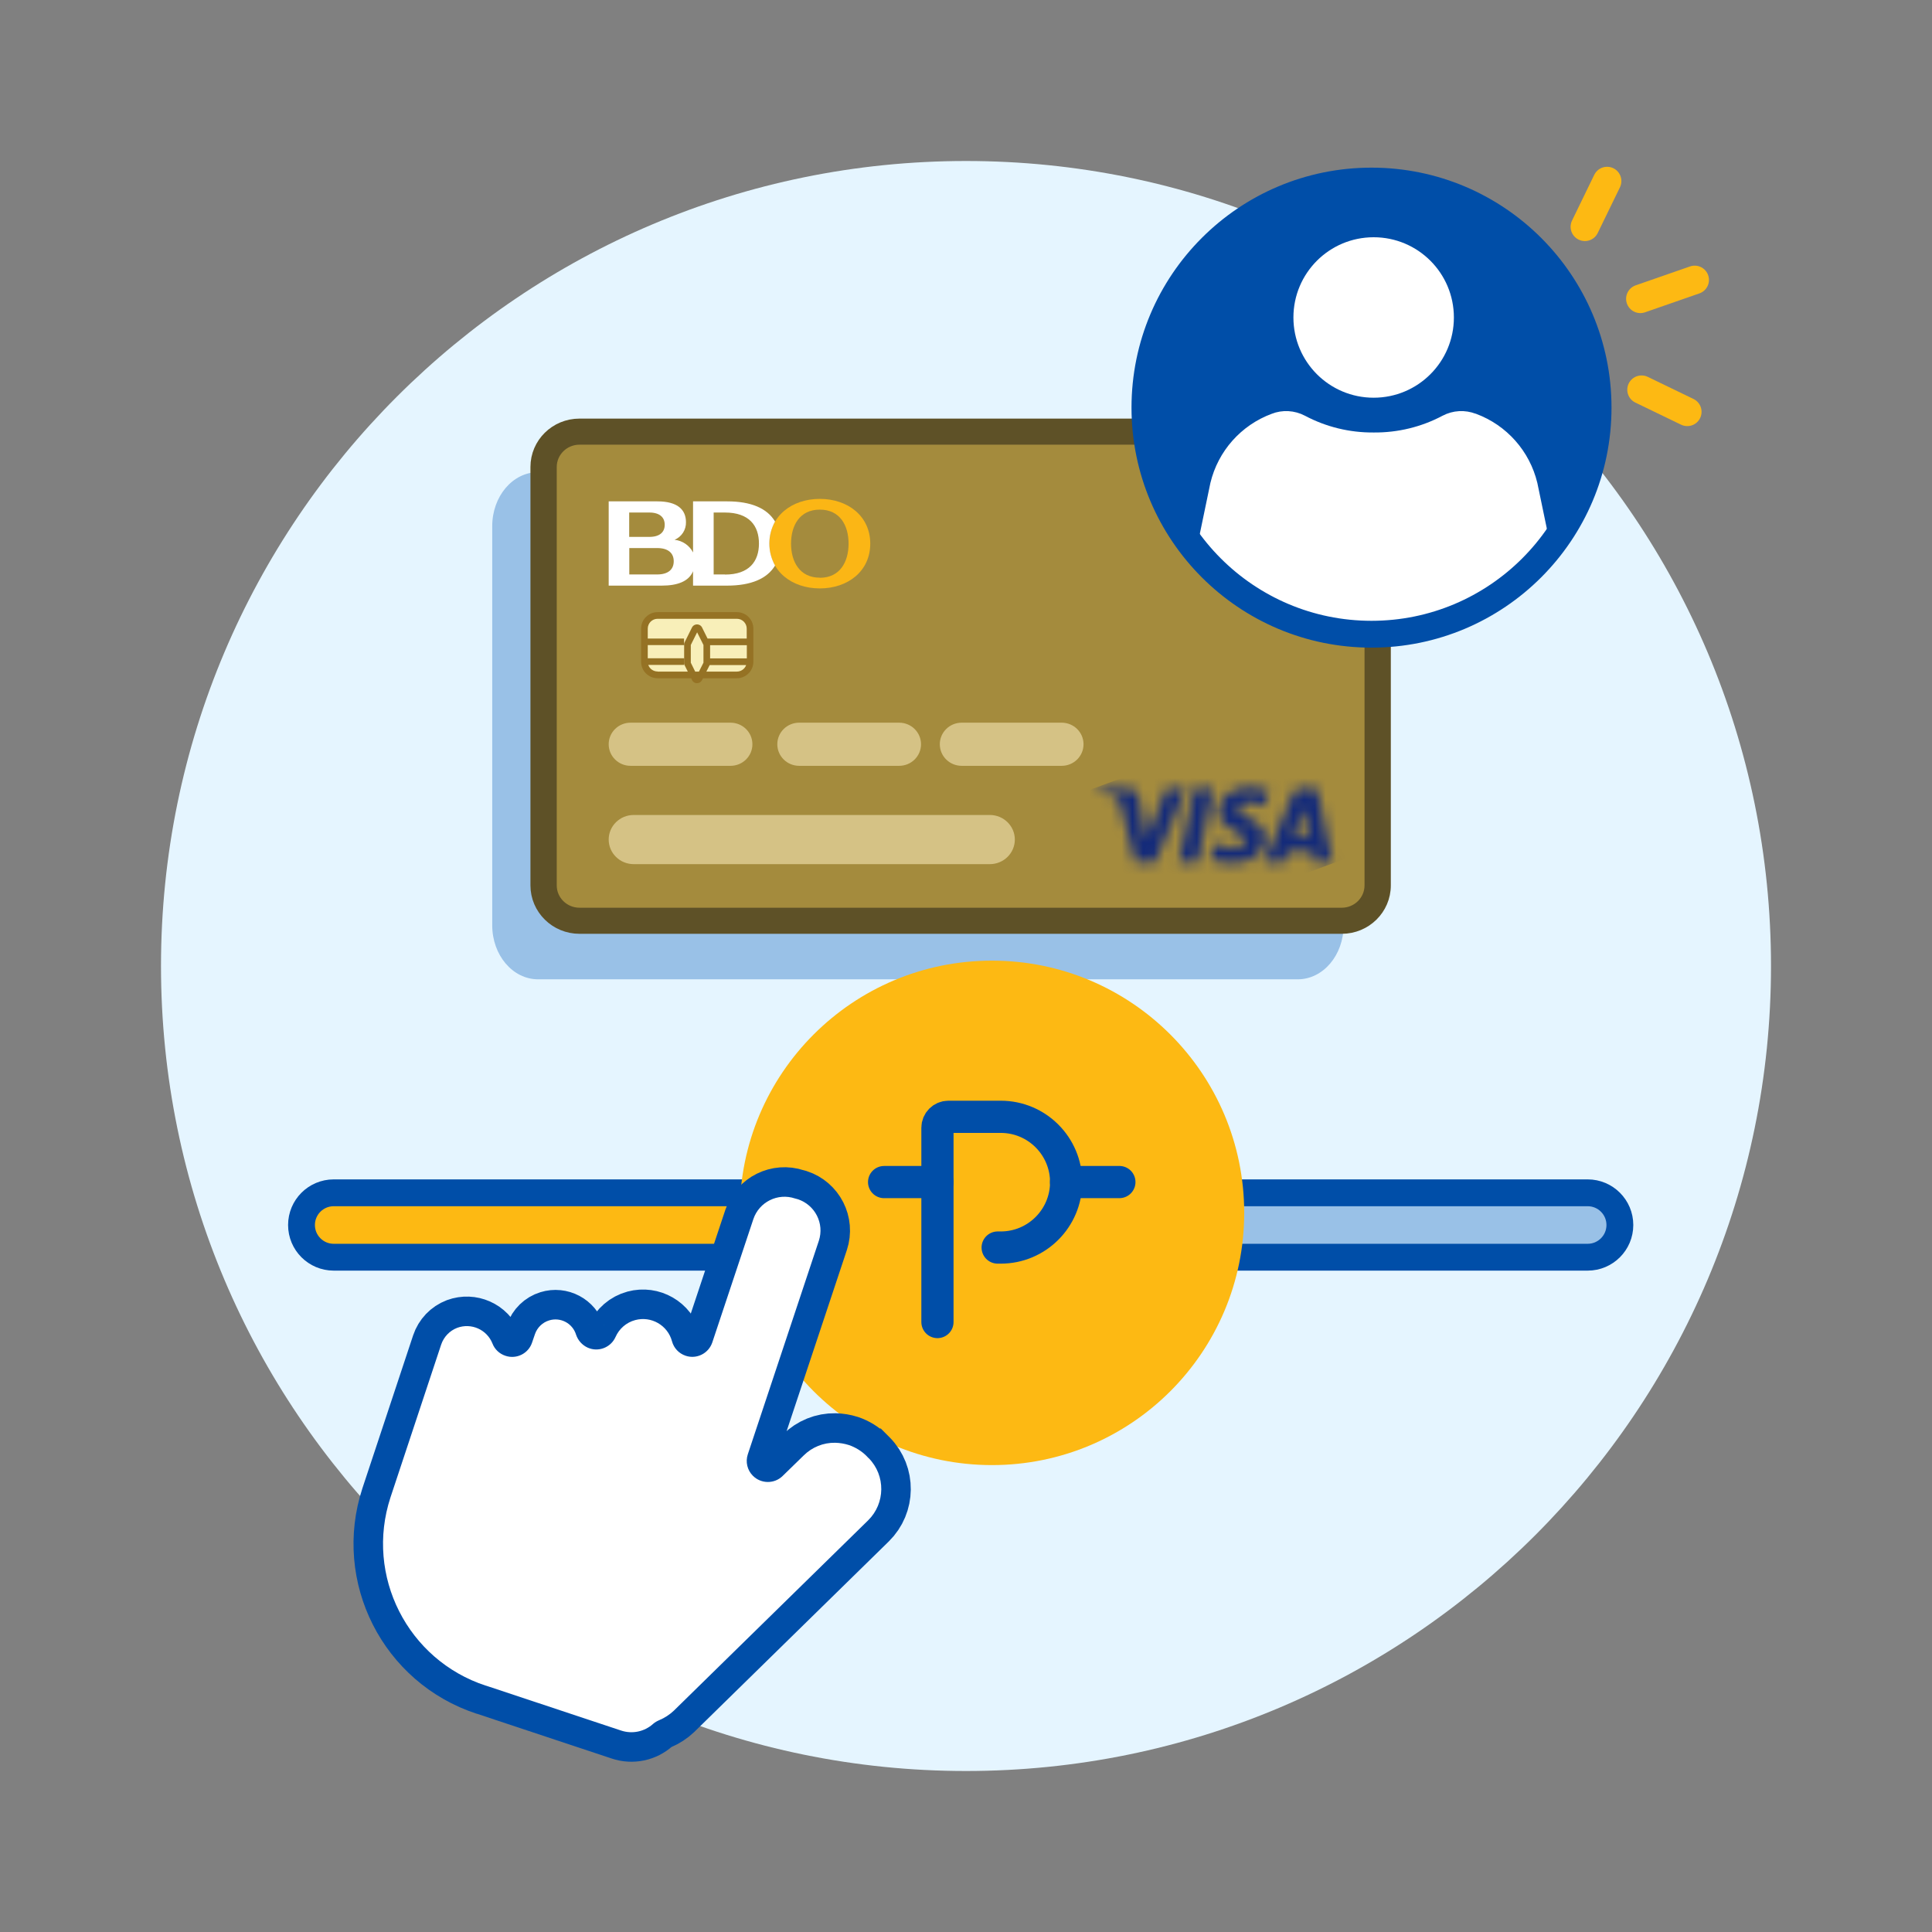 <svg width="180" height="180" viewBox="0 0 180 180" fill="none" xmlns="http://www.w3.org/2000/svg">
<rect x="0" y="0" width="180" height="180" fill="#808080" stroke="none"/>
<mask id="mask0_2044_2347" style="mask-type:luminance" maskUnits="userSpaceOnUse" x="0" y="0" width="180" height="180">
<path d="M180 0H0V180H180V0Z" fill="white"/>
</mask>
<g mask="url(#mask0_2044_2347)">
<path d="M90 165C131.421 165 165 131.421 165 90C165 48.579 131.421 15 90 15C48.579 15 15 48.579 15 90C15 131.421 48.579 165 90 165Z" fill="#E5F5FF"/>
<mask id="mask1_2044_2347" style="mask-type:luminance" maskUnits="userSpaceOnUse" x="15" y="15" width="150" height="150">
<path d="M90 165C48.58 165 15 131.42 15 90C15 48.58 48.58 15 90 15H165V90C165 131.42 131.42 165 90 165Z" fill="white"/>
</mask>
<g mask="url(#mask1_2044_2347)">
<path d="M50.13 43.99H120.91C123.27 43.99 125.18 46.24 125.18 49.02V86.21C125.18 88.99 123.27 91.24 120.91 91.24H50.13C47.77 91.24 45.86 88.99 45.86 86.21V49.02C45.86 46.24 47.77 43.99 50.13 43.99Z" fill="#99C1E7"/>
<path d="M147.92 111.131H40C38.343 111.131 37 112.474 37 114.131C37 115.788 38.343 117.131 40 117.131H147.92C149.577 117.131 150.92 115.788 150.92 114.131C150.92 112.474 149.577 111.131 147.92 111.131Z" fill="#99C1E7"/>
<path d="M30.52 111.131H85.92V117.131H30.52C29.08 117.131 27.92 115.961 27.92 114.531V113.741C27.92 112.301 29.09 111.141 30.52 111.141V111.131Z" fill="#FDB913"/>
<path d="M107.92 111.131H84.92V117.131H107.92V111.131Z" fill="#EB001B"/>
<path d="M147.92 111.131H31.09C29.433 111.131 28.09 112.474 28.09 114.131C28.09 115.788 29.433 117.131 31.09 117.131H147.92C149.577 117.131 150.92 115.788 150.92 114.131C150.92 112.474 149.577 111.131 147.92 111.131Z" stroke="#004EA8" stroke-width="2.5" stroke-linecap="round" stroke-linejoin="round"/>
<path d="M92.42 89.5C105.4 89.5 115.92 100.02 115.92 113C115.92 125.98 105.4 136.5 92.42 136.5C79.44 136.5 68.92 125.98 68.92 113C68.92 100.02 79.44 89.5 92.42 89.5Z" fill="#FDB913"/>
<path d="M87.34 123.171V105.071C87.34 104.511 87.79 104.051 88.36 104.051H93.24C96.6 104.051 99.33 106.781 99.33 110.141C99.33 113.501 96.6 116.231 93.24 116.231H92.95" stroke="#004EA8" stroke-width="3" stroke-linecap="round" stroke-linejoin="round"/>
<path d="M87.34 110.131H82.37" stroke="#004EA8" stroke-width="3" stroke-linecap="round" stroke-linejoin="round"/>
<path d="M104.29 110.129H99.32" stroke="#004EA8" stroke-width="3" stroke-linecap="round" stroke-linejoin="round"/>
<path d="M53.99 39.5H125.01C127.26 39.5 129.08 41.3 129.08 43.51V82.49C129.08 84.71 127.26 86.5 125.01 86.5H53.99C51.74 86.5 49.92 84.7 49.92 82.49V43.51C49.92 41.29 51.74 39.5 53.99 39.5Z" fill="#A48B3D"/>
<path d="M53.99 40.93C52.54 40.93 51.37 42.09 51.37 43.51V82.49C51.37 83.91 52.54 85.07 53.99 85.07H125.01C126.46 85.07 127.63 83.91 127.63 82.49V43.51C127.63 42.09 126.46 40.93 125.01 40.93H53.99ZM53.99 39.5H125.01C127.26 39.5 129.08 41.3 129.08 43.51V82.49C129.08 84.71 127.26 86.5 125.01 86.5H53.99C51.74 86.5 49.92 84.7 49.92 82.49V43.51C49.92 41.29 51.74 39.5 53.99 39.5Z" fill="#5E5127" stroke="#5E5127" stroke-miterlimit="10"/>
<path d="M76.38 46.48C73.77 46.48 71.68 48.081 71.68 50.651C71.68 53.221 73.77 54.821 76.38 54.821C78.99 54.821 81.08 53.221 81.08 50.651C81.08 48.081 78.99 46.48 76.38 46.48ZM76.38 53.821C74.5 53.821 73.7 52.321 73.7 50.651C73.7 48.98 74.49 47.48 76.38 47.48C78.27 47.48 79.06 48.971 79.06 50.651C79.06 52.331 78.27 53.831 76.38 53.831V53.821Z" fill="#FBB615"/>
<path d="M67.76 46.711H64.57V51.471C64.24 50.821 63.59 50.371 62.85 50.291C63.51 50.011 63.93 49.361 63.91 48.651C63.91 47.481 63.12 46.711 61.25 46.711H56.71V54.561H61.66C63.13 54.561 64.18 54.161 64.57 53.221V54.561H67.75C69.97 54.561 71.48 53.911 72.21 52.691C71.5 51.411 71.5 49.871 72.21 48.591C71.48 47.361 69.98 46.711 67.76 46.711ZM58.62 47.751H60.5C61.46 47.751 61.93 48.201 61.93 48.891C61.93 49.581 61.46 50.021 60.5 50.021H58.62V47.751ZM61.22 53.521H58.63V51.061H61.22C62.27 51.061 62.77 51.541 62.77 52.291C62.77 53.041 62.27 53.521 61.22 53.521ZM67.54 53.521H66.49V47.751H67.54C69.8 47.751 70.71 48.981 70.71 50.641C70.71 52.301 69.8 53.531 67.55 53.531L67.54 53.521Z" fill="white"/>
<path d="M58.75 67.33H68.06C69.19 67.33 70.1 68.23 70.1 69.34C70.1 70.45 69.19 71.35 68.06 71.35H58.75C57.62 71.35 56.71 70.45 56.71 69.34C56.71 68.23 57.62 67.33 58.75 67.33Z" fill="#D5C285"/>
<path d="M74.46 67.33H83.77C84.9 67.33 85.81 68.23 85.81 69.34C85.81 70.45 84.9 71.35 83.77 71.35H74.46C73.33 71.35 72.42 70.45 72.42 69.34C72.42 68.23 73.33 67.33 74.46 67.33Z" fill="#D5C285"/>
<path d="M89.6 67.33H98.91C100.04 67.33 100.95 68.23 100.95 69.34C100.95 70.45 100.04 71.35 98.91 71.35H89.6C88.47 71.35 87.56 70.45 87.56 69.34C87.56 68.23 88.47 67.33 89.6 67.33Z" fill="#D5C285"/>
<path d="M113.08 48.641H122.39C123.52 48.641 124.43 49.541 124.43 50.651C124.43 51.761 123.52 52.661 122.39 52.661H113.08C111.95 52.661 111.04 51.761 111.04 50.651C111.04 49.541 111.95 48.641 113.08 48.641Z" fill="#F4F2E8"/>
<path d="M59.04 75.93H92.22C93.51 75.93 94.55 76.96 94.55 78.22C94.55 79.48 93.51 80.51 92.22 80.51H59.04C57.75 80.51 56.71 79.48 56.71 78.22C56.71 76.96 57.75 75.93 59.04 75.93Z" fill="#D5C285"/>
<path d="M61.28 57.34H68.66C69.34 57.34 69.89 57.89 69.89 58.57V61.65C69.89 62.33 69.34 62.88 68.66 62.88H61.28C60.6 62.88 60.05 62.33 60.05 61.65V58.57C60.05 57.89 60.6 57.34 61.28 57.34Z" fill="#F8EFB9"/>
<path d="M64.48 63.361L64.39 63.191H61.27C60.42 63.191 59.73 62.501 59.73 61.651V58.571C59.73 57.721 60.42 57.031 61.27 57.031H68.65C69.5 57.031 70.189 57.721 70.189 58.571V61.651C70.189 62.501 69.5 63.191 68.65 63.191H65.5L65.409 63.361C65.279 63.621 64.97 63.721 64.71 63.601C64.61 63.551 64.53 63.471 64.47 63.361M68.65 62.571C69.04 62.571 69.39 62.321 69.52 61.961H66.12L65.81 62.571H68.65ZM65.12 62.571L65.54 61.741V60.091L64.95 58.911L64.36 60.091V61.741L64.77 62.571H65.12ZM61.27 62.571H64.08L63.77 61.951C63.77 61.951 63.74 61.861 63.74 61.811V60.011C63.74 60.011 63.75 59.921 63.77 59.871L64.47 58.461C64.6 58.201 64.92 58.101 65.18 58.231C65.28 58.281 65.359 58.361 65.409 58.461L65.92 59.491H69.57V58.571C69.57 58.061 69.16 57.651 68.65 57.651H61.27C60.76 57.651 60.35 58.061 60.35 58.571V59.491H63.73V60.101H60.35V61.331H63.73V61.951H60.4C60.53 62.321 60.88 62.561 61.27 62.561V62.571ZM69.58 60.111H66.159V61.341H69.58V60.111Z" fill="#957224"/>
<mask id="mask2_2044_2347" style="mask-type:luminance" maskUnits="userSpaceOnUse" x="102" y="73" width="23" height="8">
<path d="M106.81 78.14L106.06 74.17C106 73.77 105.65 73.47 105.24 73.47H102.22L102.18 73.67C102.79 73.79 103.37 73.98 103.93 74.25C104.16 74.36 104.32 74.59 104.35 74.85L105.76 80.32H107.64L110.52 73.46H108.66L106.81 78.13V78.14ZM111.28 73.47L109.81 80.33H111.58L113.05 73.47H111.28ZM121.45 75.32L121.99 77.89H120.52L121.46 75.32H121.45ZM120.44 73.97L117.78 80.32H119.64L120.01 79.3H122.28L122.5 80.32H124.14L122.71 73.46H121.17C120.84 73.46 120.55 73.66 120.43 73.97M113.53 75.61C113.52 76.6 114.41 77.15 115.08 77.47C115.77 77.81 116 78.02 116 78.32C116 78.78 115.45 78.98 114.94 78.99C114.31 79 113.68 78.85 113.12 78.56L112.8 80.06C113.43 80.3 114.1 80.43 114.77 80.43C116.63 80.43 117.85 79.51 117.86 78.08C117.86 76.27 115.36 76.17 115.38 75.36C115.38 75.11 115.62 74.85 116.13 74.79C116.73 74.73 117.34 74.84 117.88 75.1L118.19 73.64C117.66 73.44 117.1 73.34 116.53 73.33C114.77 73.33 113.54 74.26 113.53 75.59" fill="white"/>
</mask>
<g mask="url(#mask2_2044_2347)">
<path d="M99.89 74.191L121.52 66.231L126.44 79.6L104.81 87.561" fill="#132A7A"/>
</g>
</g>
<path d="M45.25 157.039L57.86 161.229C58.9 161.579 60.04 161.339 60.85 160.609C61.02 160.459 61.22 160.349 61.43 160.259C61.93 160.049 62.39 159.749 62.78 159.379L80.88 141.649C82.49 140.069 82.52 137.469 80.94 135.859L80.92 135.839H80.91L80.73 135.649C80.27 135.189 79.7 134.839 79.08 134.629C78.67 134.499 78.24 134.429 77.81 134.419C76.71 134.399 75.66 134.829 74.88 135.599L72.92 137.509C72.15 138.269 70.9 138.259 70.14 137.489C69.62 136.969 69.44 136.199 69.67 135.499L76.29 115.599C76.82 113.989 75.94 112.259 74.33 111.729L74.07 111.659C72.47 111.119 70.73 111.979 70.19 113.579L66.36 125.079C66.01 126.109 64.89 126.659 63.87 126.309C63.25 126.099 62.78 125.599 62.61 124.969C62.21 123.469 60.67 122.589 59.18 122.989C58.36 123.209 57.69 123.789 57.35 124.559C56.91 125.549 55.75 125.999 54.76 125.559C54.25 125.329 53.85 124.889 53.67 124.349C53.35 123.289 52.22 122.689 51.16 123.019C50.54 123.209 50.05 123.689 49.84 124.299L49.57 125.089C49.23 126.109 48.12 126.659 47.1 126.319C46.54 126.139 46.09 125.719 45.88 125.169C45.36 123.869 43.91 123.229 42.6 123.709C41.89 123.979 41.34 124.559 41.1 125.279L36.38 139.509C33.99 146.809 37.97 154.659 45.26 157.049" fill="white"/>
<path d="M45.25 157.039L57.86 161.229C58.9 161.579 60.04 161.339 60.85 160.609C61.02 160.459 61.22 160.349 61.43 160.259C61.93 160.049 62.39 159.749 62.78 159.379L80.88 141.649C82.49 140.069 82.52 137.469 80.94 135.859L80.92 135.839H80.91L80.73 135.649C80.27 135.189 79.7 134.839 79.08 134.629C78.67 134.499 78.24 134.429 77.81 134.419C76.71 134.399 75.66 134.829 74.88 135.599L72.92 137.509C72.15 138.269 70.9 138.259 70.14 137.489C69.62 136.969 69.44 136.199 69.67 135.499L76.29 115.599C76.82 113.989 75.94 112.259 74.33 111.729L74.07 111.659C72.47 111.119 70.73 111.979 70.19 113.579L66.36 125.079C66.01 126.109 64.89 126.659 63.87 126.309C63.25 126.099 62.78 125.599 62.61 124.969C62.21 123.469 60.67 122.589 59.18 122.989C58.36 123.209 57.69 123.789 57.35 124.559C56.91 125.549 55.75 125.999 54.76 125.559C54.25 125.329 53.85 124.889 53.67 124.349C53.35 123.289 52.22 122.689 51.16 123.019C50.54 123.209 50.05 123.689 49.84 124.299L49.57 125.089C49.23 126.109 48.12 126.659 47.1 126.319C46.54 126.139 46.09 125.719 45.88 125.169C45.36 123.869 43.91 123.229 42.6 123.709C41.89 123.979 41.34 124.559 41.1 125.279L36.38 139.509C33.99 146.809 37.97 154.659 45.26 157.049" stroke="#004EA8" stroke-width="5.5" stroke-miterlimit="10"/>
<path d="M45.25 157.039L57.86 161.229C58.9 161.579 60.04 161.339 60.85 160.609C61.02 160.459 61.22 160.349 61.43 160.259C61.93 160.049 62.39 159.749 62.78 159.379L80.88 141.649C82.49 140.069 82.52 137.469 80.94 135.859L80.92 135.839H80.91L80.73 135.649C80.27 135.189 79.7 134.839 79.08 134.629C78.67 134.499 78.24 134.429 77.81 134.419C76.71 134.399 75.66 134.829 74.88 135.599L72.92 137.509C72.15 138.269 70.9 138.259 70.14 137.489C69.62 136.969 69.44 136.199 69.67 135.499L76.29 115.599C76.82 113.989 75.94 112.259 74.33 111.729L74.07 111.659C72.47 111.119 70.73 111.979 70.19 113.579L66.36 125.079C66.01 126.109 64.89 126.659 63.87 126.309C63.25 126.099 62.78 125.599 62.61 124.969C62.21 123.469 60.67 122.589 59.18 122.989C58.36 123.209 57.69 123.789 57.35 124.559C56.91 125.549 55.75 125.999 54.76 125.559C54.25 125.329 53.85 124.889 53.67 124.349C53.35 123.289 52.22 122.689 51.16 123.019C50.54 123.209 50.05 123.689 49.84 124.299L49.57 125.089C49.23 126.109 48.12 126.659 47.1 126.319C46.54 126.139 46.09 125.719 45.88 125.169C45.36 123.869 43.91 123.229 42.6 123.709C41.89 123.979 41.34 124.559 41.1 125.279L36.38 139.509C33.99 146.809 37.97 154.659 45.26 157.049" fill="white"/>
<path d="M152.83 27.84L157.89 26.08" stroke="#FDB913" stroke-width="2.66" stroke-linecap="round" stroke-linejoin="round"/>
<path d="M147.66 21.129L149.73 16.869" stroke="#FDB913" stroke-width="2.66" stroke-linecap="round" stroke-linejoin="round"/>
<path d="M157.2 38.369L152.94 36.309" stroke="#FDB913" stroke-width="2.66" stroke-linecap="round" stroke-linejoin="round"/>
<path d="M127.78 59.089C139.439 59.089 148.89 49.638 148.89 37.979C148.89 26.32 139.439 16.869 127.78 16.869C116.121 16.869 106.67 26.32 106.67 37.979C106.67 49.638 116.121 59.089 127.78 59.089Z" fill="#004EA8"/>
<path d="M127.98 23.049C131.59 23.049 134.51 25.969 134.51 29.579C134.51 33.189 131.59 36.109 127.98 36.109C124.37 36.109 121.45 33.189 121.45 29.579C121.45 25.969 124.37 23.049 127.98 23.049Z" fill="white" stroke="white" stroke-width="1.89" stroke-linecap="round" stroke-linejoin="round"/>
<path d="M137.17 39.439C136.41 39.139 135.56 39.189 134.84 39.569C132.73 40.689 130.38 41.259 127.99 41.239C125.6 41.259 123.25 40.689 121.14 39.569C120.42 39.189 119.56 39.139 118.81 39.439C116.25 40.389 114.33 42.549 113.69 45.209L112.32 51.799L115.13 54.309C122.45 60.869 133.54 60.869 140.87 54.309L143.68 51.799L142.31 45.209C141.67 42.549 139.75 40.389 137.19 39.439H137.17Z" fill="white" stroke="white" stroke-width="1.89" stroke-linecap="round" stroke-linejoin="round"/>
<path d="M127.78 59.089C139.439 59.089 148.89 49.638 148.89 37.979C148.89 26.32 139.439 16.869 127.78 16.869C116.121 16.869 106.67 26.32 106.67 37.979C106.67 49.638 116.121 59.089 127.78 59.089Z" stroke="#004EA8" stroke-width="2.5" stroke-linecap="round" stroke-linejoin="round"/>
</g>
</svg>
